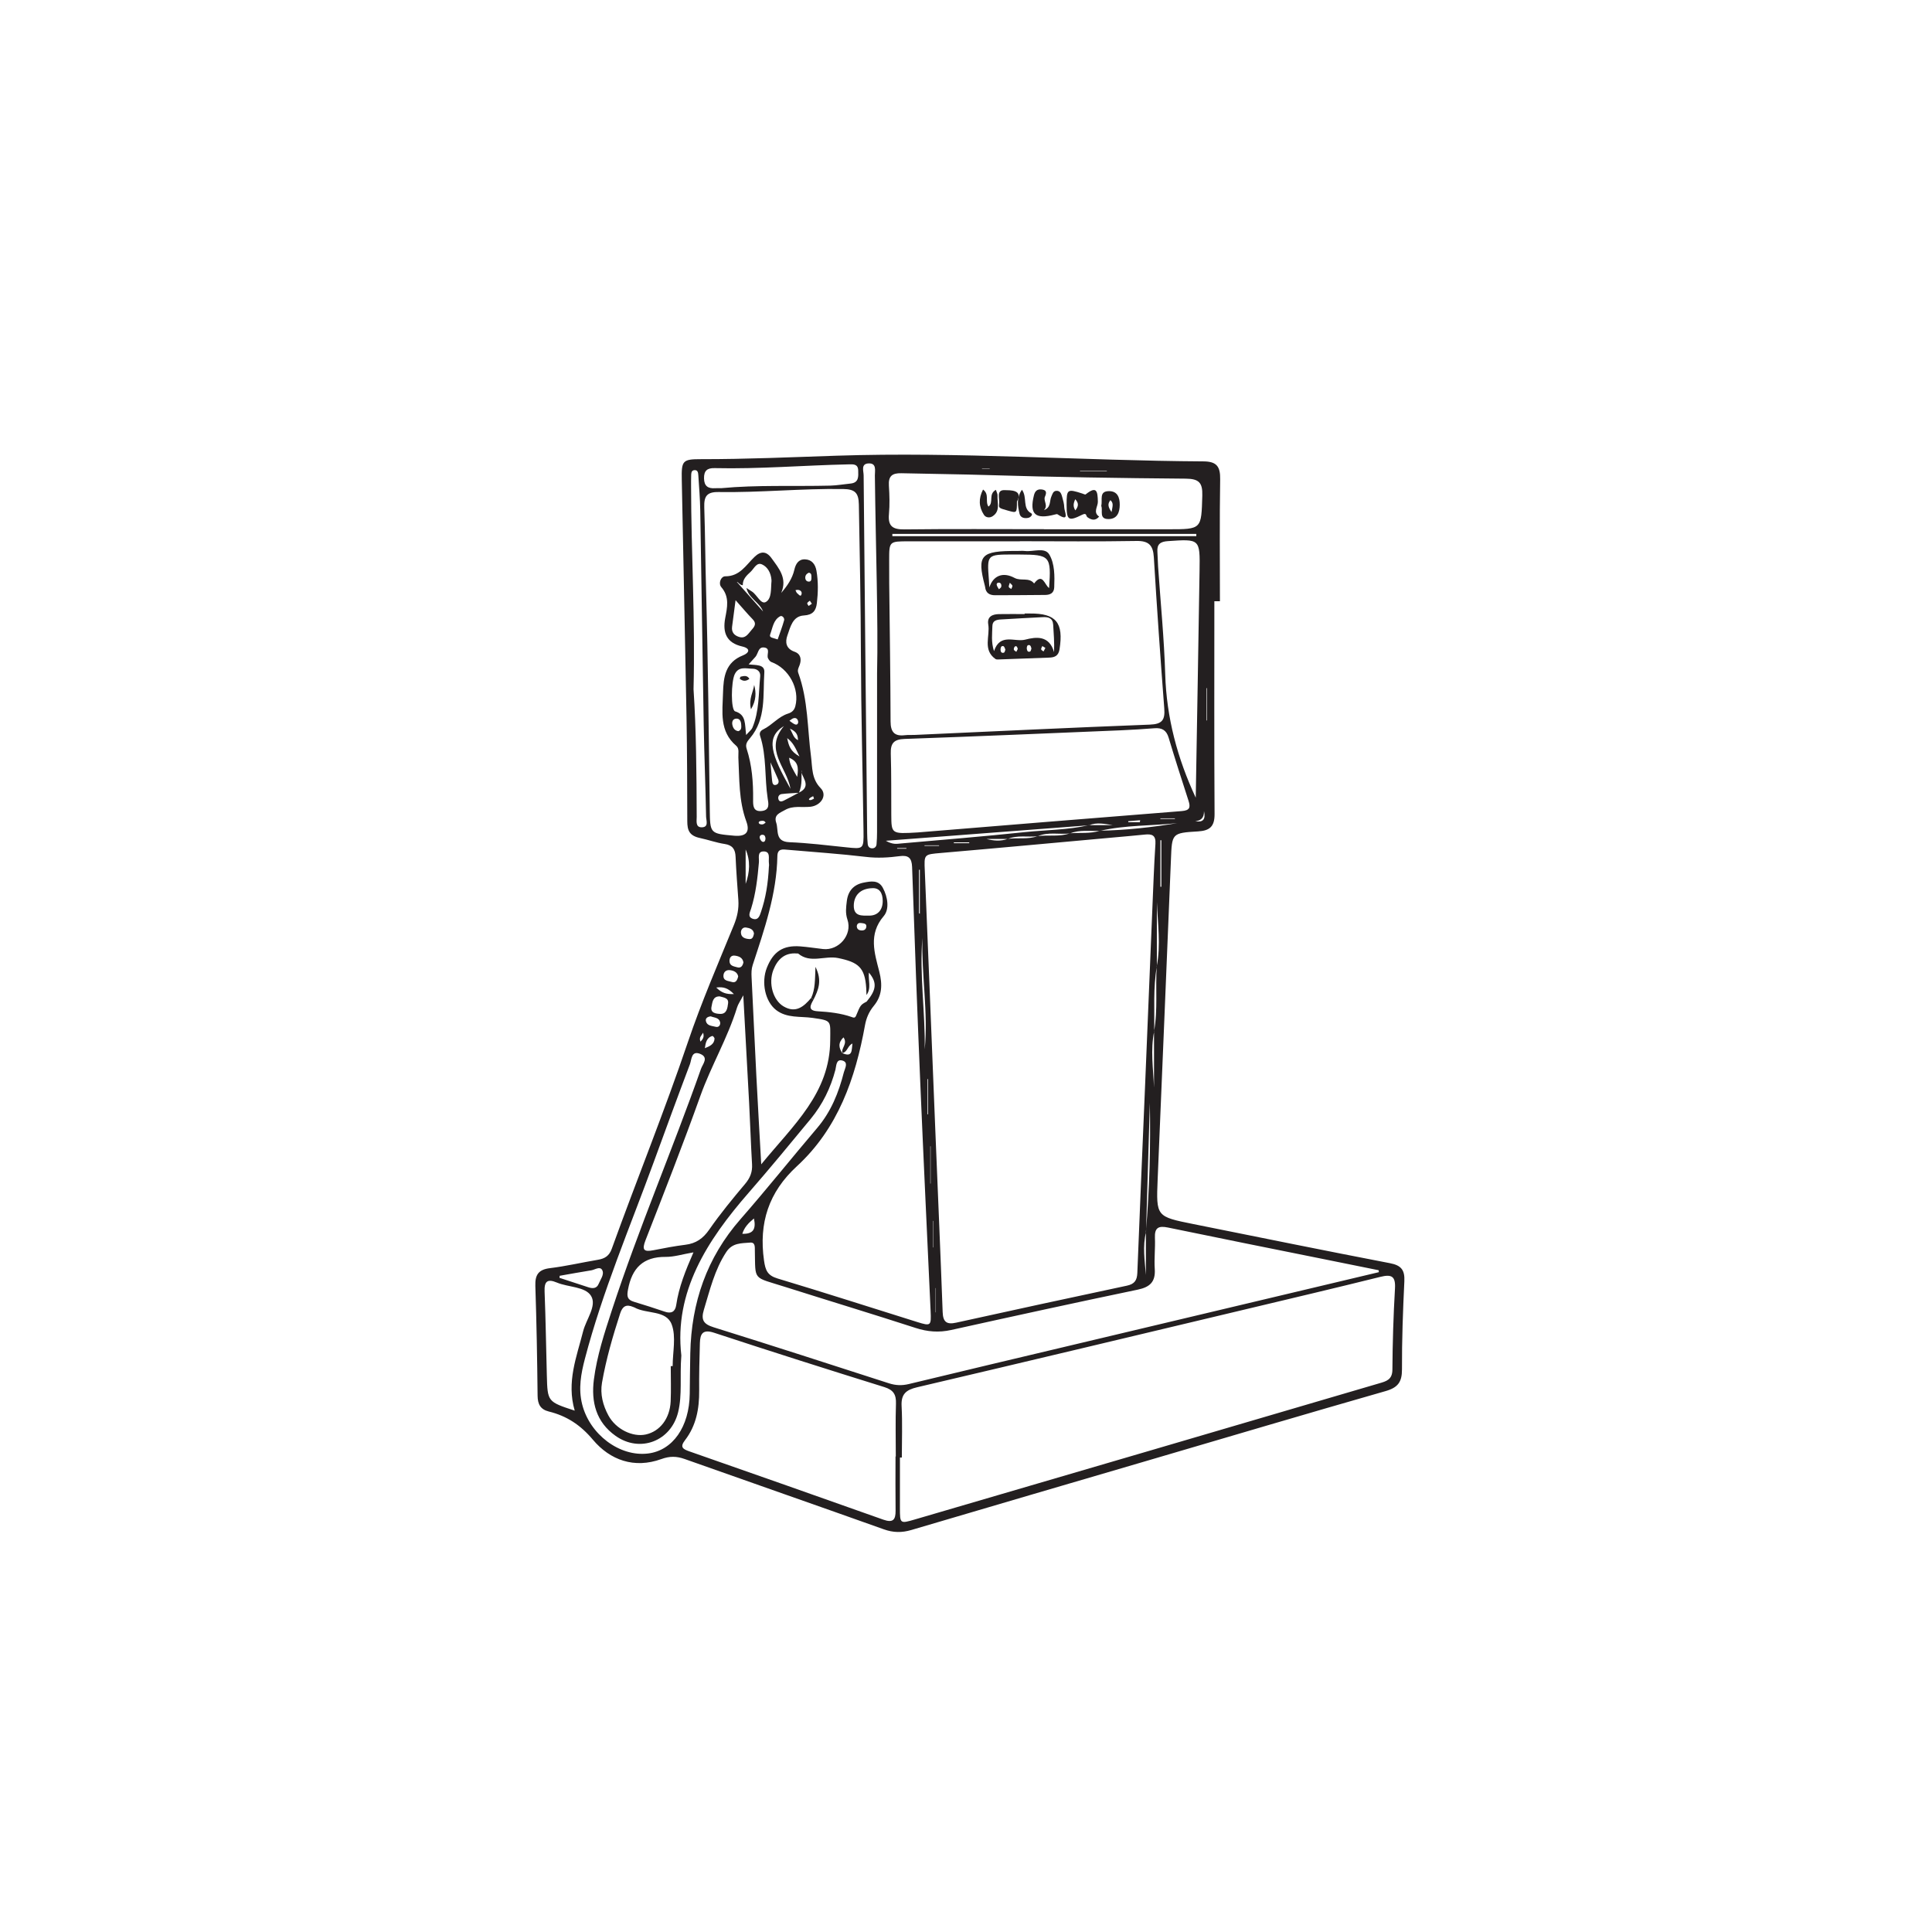 <?xml version="1.0" encoding="UTF-8"?>
<svg xmlns="http://www.w3.org/2000/svg" xmlns:xlink="http://www.w3.org/1999/xlink" width="360pt" height="360pt" viewBox="0 0 360 360" version="1.1">
<g id="surface1">
<path style=" stroke:none;fill-rule:evenodd;fill:rgb(13.73%,12.16%,12.549%);fill-opacity:1;" d="M 151.68 148.805 C 151.613 148.617 151.566 148.484 151.52 148.355 C 151.312 148.473 151.082 148.562 150.898 148.715 C 150.629 148.938 150.711 149.117 151.047 149.082 C 151.266 149.059 151.473 148.902 151.68 148.805 M 151.277 112.5 C 151.125 112.27 151.016 112.102 150.902 111.934 C 150.73 112.082 150.48 112.207 150.418 112.395 C 150.371 112.52 150.582 112.738 150.68 112.914 C 150.855 112.793 151.035 112.668 151.277 112.5 M 131.008 192.422 C 130.707 193.008 130.199 193.281 130.527 194.098 C 130.941 193.645 131.277 193.289 131.008 192.422 M 184.445 87.344 L 184.383 87.285 L 182.984 87.285 L 182.984 87.344 Z M 168.887 158.145 C 168.895 158.105 168.902 158.066 168.906 158.027 L 167.172 158.027 C 167.176 158.066 167.176 158.105 167.18 158.145 Z M 212.395 153.211 C 212.414 153.086 212.43 152.961 212.453 152.836 C 211.711 152.895 210.969 152.953 210.227 153.016 L 210.25 153.211 Z M 142.664 153.285 C 142.402 152.844 142.055 152.945 141.746 152.977 C 141.477 153.008 141.258 153.203 141.449 153.453 C 141.562 153.598 141.895 153.641 142.117 153.609 C 142.309 153.586 142.48 153.398 142.664 153.285 M 148.223 109.98 C 148.348 110.203 148.414 110.461 148.582 110.578 C 148.824 110.754 149.266 111.414 149.379 110.59 C 149.438 110.137 148.914 109.754 148.223 109.98 M 174.984 157.613 C 174.984 157.578 174.984 157.547 174.98 157.516 L 172.266 157.516 C 172.27 157.547 172.27 157.578 172.27 157.613 Z M 177.734 157.113 L 180.602 157.113 L 180.602 156.957 L 177.734 156.957 Z M 147.188 135.77 C 147.75 136.727 147.828 137.488 148.699 137.926 C 148.664 136.941 148.418 136.316 147.188 135.77 M 216.219 152.488 C 216.219 152.523 216.223 152.559 216.223 152.594 L 218.922 152.594 C 218.922 152.559 218.922 152.523 218.922 152.488 Z M 222.715 153.023 C 224.148 153.273 224.695 152.715 224.348 151.137 C 224.371 152.512 223.676 152.914 222.715 153.023 M 142.641 156.258 C 142.613 155.91 142.527 155.578 142.121 155.547 C 141.727 155.512 141.488 155.797 141.566 156.145 C 141.629 156.418 141.859 156.789 142.094 156.855 C 142.477 156.973 142.613 156.605 142.641 156.258 M 148.734 134.508 C 148.672 134.012 148.395 133.711 147.902 133.816 C 147.613 133.879 147.367 134.137 147.102 134.305 C 147.43 134.527 147.738 134.805 148.098 134.961 C 148.473 135.125 148.723 134.938 148.734 134.508 M 150.723 106.711 C 150.309 106.879 150.059 107.184 150.051 107.613 C 150.043 108.074 150.309 108.395 150.766 108.371 C 151.172 108.352 151.203 107.965 151.195 107.641 C 151.188 107.262 151.27 106.816 150.723 106.711 M 174.34 244.527 L 174.387 244.527 L 174.387 240.016 L 174.34 240.016 Z M 159.652 172.527 C 159.645 173.016 159.902 173.293 160.363 173.359 C 160.906 173.438 161.375 173.273 161.43 172.656 C 161.477 172.082 160.965 172.066 160.57 172.004 C 160.145 171.938 159.746 171.98 159.652 172.527 M 133.461 184.012 C 134.469 184.996 135.285 185.285 136.75 185.23 C 135.66 184.121 134.844 183.836 133.461 184.012 M 201.266 87.762 C 201.246 87.789 201.23 87.816 201.211 87.844 L 206.242 87.844 C 206.242 87.816 206.242 87.789 206.246 87.762 Z M 173.828 232.438 C 173.848 232.438 173.863 232.438 173.883 232.438 L 173.883 227.5 C 173.863 227.5 173.848 227.504 173.828 227.504 Z M 148.973 140.953 C 148.223 139.387 147.844 138.418 146.68 137.535 C 146.973 138.973 147.25 139.977 148.973 140.953 M 224.816 134.262 C 224.848 134.25 224.879 134.238 224.906 134.23 L 224.906 128.223 C 224.879 128.223 224.848 128.223 224.816 128.223 Z M 131.34 195.316 C 132.223 194.957 133.086 194.598 133.145 193.539 C 133.156 193.371 132.836 193.012 132.75 193.035 C 131.648 193.344 131.484 194.32 131.34 195.316 M 172.938 201.117 C 172.902 201.09 172.863 201.059 172.828 201.031 L 172.828 207.641 C 172.863 207.637 172.902 207.637 172.938 207.637 Z M 143.57 142.055 C 143.703 143.578 143.77 144.551 143.879 145.516 C 143.926 145.93 144.047 146.418 144.621 146.242 C 145.094 146.094 145.172 145.652 144.988 145.219 C 144.605 144.32 144.191 143.434 143.57 142.055 M 148.539 144.766 C 148.871 142.918 148.641 141.859 147.047 141.191 C 147.137 142.492 147.75 143.344 148.539 144.766 M 137.578 136.242 C 138.211 136.031 138.141 135.492 138.113 135.012 C 138.078 134.379 137.812 133.812 137.086 133.918 C 136.508 134 136.355 134.551 136.469 135.078 C 136.598 135.668 136.898 136.148 137.578 136.242 M 173.406 213.59 C 173.391 213.59 173.371 213.594 173.352 213.594 L 173.352 220.543 C 173.371 220.543 173.391 220.543 173.406 220.539 Z M 171.242 170.18 C 171.293 170.207 171.344 170.234 171.398 170.262 L 171.398 162.07 C 171.344 162.07 171.293 162.07 171.242 162.07 Z M 140.496 173.949 C 140.367 173.105 139.668 172.938 139.027 172.832 C 138.426 172.734 138.055 173.234 138.059 173.742 C 138.066 174.711 138.875 174.93 139.633 174.984 C 140.266 175.031 140.387 174.453 140.496 173.949 M 132.445 189.383 C 131.852 189.438 131.395 189.727 131.543 190.305 C 131.766 191.172 132.676 191.145 133.344 191.328 C 133.973 191.5 134.293 190.953 134.18 190.457 C 133.977 189.59 133.074 189.641 132.445 189.383 M 140.488 227.043 C 139.418 227.93 138.711 228.684 138.316 229.902 C 140.297 229.961 140.926 229.098 140.488 227.043 M 216.223 165.234 C 216.281 165.234 216.34 165.234 216.398 165.234 L 216.398 156.57 C 216.34 156.57 216.281 156.57 216.223 156.57 Z M 138.527 179.328 C 138.383 178.43 137.676 178.168 136.941 178.07 C 136.219 177.973 135.898 178.477 135.934 179.137 C 135.98 179.996 136.762 180.066 137.355 180.238 C 138.078 180.449 138.383 179.965 138.527 179.328 M 137.551 181.93 C 137.395 181.176 136.758 180.852 135.988 180.77 C 135.316 180.699 134.848 181.098 134.805 181.754 C 134.738 182.809 135.719 182.762 136.348 182.969 C 137.07 183.207 137.379 182.695 137.551 181.93 M 138.941 158.293 L 138.941 164.699 C 139.715 162.535 139.855 160.379 138.941 158.293 M 144.906 119.148 C 145.309 117.977 145.773 116.797 146.109 115.578 C 146.227 115.156 145.734 114.629 145.371 114.828 C 144.09 115.527 143.969 116.996 143.516 118.195 C 143.258 118.875 144.07 118.836 144.906 119.148 M 147.301 146.988 C 146.598 142.879 142.309 139.793 146.074 135.289 C 142.535 137.441 143.766 140.668 147.301 146.988 M 134.117 185.664 C 132.797 185.625 132.754 186.781 132.582 187.57 C 132.312 188.785 133.461 188.898 134.207 188.926 C 135.441 188.961 135.559 187.797 135.668 186.945 C 135.797 185.938 134.844 185.875 134.117 185.664 M 172.309 195.543 C 172.973 188.586 171.688 181.684 171.875 174.742 C 171.316 181.691 172.418 188.602 172.309 195.543 M 104.293 237.723 C 104.277 237.848 104.266 237.977 104.25 238.105 C 106.051 238.691 107.848 239.281 109.648 239.871 C 110.438 240.129 111.188 240.113 111.547 239.238 C 111.883 238.406 112.645 237.484 112.219 236.672 C 111.805 235.879 110.871 236.594 110.176 236.707 C 108.211 237.023 106.254 237.379 104.293 237.723 M 137.062 111.836 C 136.777 114 136.602 115.387 136.414 116.77 C 136.281 117.77 136.773 118.371 137.668 118.668 C 138.941 119.094 139.434 118.055 140.086 117.328 C 140.629 116.723 141.004 116.156 140.25 115.391 C 139.277 114.395 138.387 113.32 137.062 111.836 M 162.496 165.5 C 160.309 165.574 159.137 166.84 159.09 168.695 C 159.039 170.852 160.73 170.594 161.906 170.613 C 163.57 170.641 164.496 169.535 164.48 167.852 C 164.469 166.422 163.898 165.398 162.496 165.5 M 143.285 161.293 C 143.285 161.621 143.328 161.199 143.273 160.789 C 143.168 159.957 143.637 158.633 142.258 158.652 C 141.062 158.676 141.48 159.922 141.414 160.672 C 141.16 163.594 140.836 166.496 139.957 169.312 C 139.754 169.965 139.207 170.875 140.312 171.215 C 141.309 171.516 141.562 170.625 141.805 169.906 C 142.664 167.355 143.125 164.73 143.285 161.293 M 139.031 136.957 C 139.668 136.234 140.031 135.977 140.184 135.629 C 141.488 132.555 141.336 129.25 141.652 126.02 C 141.738 125.148 141.094 124.613 140.223 124.605 C 139.031 124.598 137.656 124.098 136.91 125.625 C 136.215 127.055 136.16 132.301 136.984 132.551 C 139.07 133.184 138.766 134.91 139.031 136.957 M 222.914 99.484 L 166.277 99.484 L 166.277 99.906 L 222.914 99.906 Z M 129.215 233.359 C 127.172 233.711 125.605 234.215 124.047 234.203 C 119.812 234.164 117.754 236.309 117.016 240.305 C 116.781 241.559 116.883 242.188 118.105 242.562 C 120.027 243.148 121.941 243.746 123.84 244.402 C 125.098 244.844 125.824 244.418 126.004 243.168 C 126.488 239.84 127.734 236.754 129.215 233.359 M 134.375 90.965 C 141.074 90.336 147.895 90.656 154.703 90.488 C 155.961 90.457 157.211 90.227 158.465 90.105 C 160.062 89.953 159.945 88.785 159.914 87.676 C 159.879 86.422 159 86.508 158.121 86.527 C 149.797 86.703 141.484 87.418 133.152 87.227 C 131.781 87.195 131.156 87.703 131.184 89.145 C 131.215 90.613 131.953 91.059 133.266 90.969 C 133.598 90.945 133.938 90.965 134.375 90.965 M 139.5 123.793 C 140.773 123.98 142.531 123.719 142.422 125.285 C 142.137 129.477 142.809 133.938 139.762 137.535 C 139.254 138.137 138.836 138.633 139.129 139.527 C 140.121 142.586 140.367 145.75 140.332 148.953 C 140.316 150.059 140.293 151.316 141.973 151.113 C 143.512 150.93 143.184 149.695 143.043 148.762 C 142.449 144.898 142.871 140.914 141.637 137.129 C 141.461 136.59 141.664 136.18 142.219 135.91 C 143.875 135.109 145.039 133.527 146.859 132.961 C 147.516 132.758 147.996 132.367 148.195 131.605 C 149.051 128.352 146.996 124.539 143.73 123.359 C 143.473 123.266 143.254 122.938 143.113 122.668 C 142.777 122.016 143.695 120.77 142.328 120.645 C 141.254 120.551 141.289 121.793 140.766 122.391 C 140.391 122.816 140.004 123.234 139.5 123.793 M 129.23 128.43 C 129.73 135.891 129.793 144.051 129.82 152.211 C 129.824 152.992 129.555 154.188 130.789 154.156 C 132.105 154.121 131.586 152.871 131.57 152.164 C 131.461 146.449 131.227 140.734 131.125 135.016 C 130.887 121.73 130.715 108.441 130.484 95.152 C 130.445 92.969 130.27 90.785 130.125 88.605 C 130.094 88.121 130.051 87.504 129.32 87.613 C 128.793 87.695 128.801 88.211 128.789 88.625 C 128.766 89.297 128.773 89.969 128.773 90.641 C 128.781 103.012 129.57 115.367 129.23 128.43 M 107.09 262.852 C 105.531 257.512 107.449 252.848 108.656 248.07 C 109.223 245.832 111.25 243.32 110.145 241.488 C 109.07 239.711 105.918 239.891 103.762 238.984 C 101.965 238.23 101.398 238.789 101.477 240.68 C 101.68 245.879 101.758 251.082 101.895 256.281 C 102.023 261.191 102.027 261.191 107.09 262.852 M 163.43 125.418 C 163.656 115.879 163.18 102.242 163.02 88.602 C 163.008 87.707 163.41 86.254 161.805 86.352 C 160.387 86.441 160.918 87.746 160.926 88.574 C 161.129 110.805 161.355 133.035 161.582 155.27 C 161.59 155.941 161.617 156.613 161.688 157.281 C 161.734 157.734 162.004 158.066 162.504 158.074 C 163 158.082 163.289 157.766 163.332 157.309 C 163.398 156.555 163.426 155.797 163.426 155.043 C 163.434 146.535 163.43 138.027 163.43 125.418 M 124.984 254.555 L 125.34 254.555 C 125.34 251.949 126.016 249.09 125.164 246.801 C 124.152 244.07 120.488 244.895 118.219 243.625 C 118.145 243.582 118.059 243.566 117.98 243.531 C 116.707 242.996 116.004 243.367 115.559 244.734 C 114.184 248.98 112.938 253.262 112.172 257.656 C 111.805 259.781 112.348 261.863 113.367 263.75 C 114.754 266.312 117.879 267.836 120.34 267.293 C 122.977 266.707 124.824 264.324 124.969 261.117 C 125.062 258.934 124.984 256.746 124.984 254.555 M 222.809 148.637 C 223.051 134.535 223.301 120.43 223.52 106.328 C 223.613 100.387 223.582 100.422 217.598 100.832 C 216.227 100.926 215.566 101.395 215.664 102.797 C 215.727 103.719 215.73 104.641 215.793 105.562 C 216.25 112.258 216.918 118.949 217.121 125.652 C 217.363 133.73 219.398 141.328 222.809 148.637 M 126.957 252.57 C 126.645 256.582 127.152 259.887 126.363 263.125 C 125.039 268.555 119.246 270.77 114.707 267.555 C 111.047 264.969 110.133 261.211 110.66 257.066 C 111.227 252.637 112.629 248.383 114.016 244.141 C 118.988 228.941 125.309 214.238 130.621 199.164 C 130.93 198.277 132.113 197.055 130.5 196.387 C 128.793 195.68 128.887 197.441 128.559 198.301 C 126.266 204.359 124.043 210.441 121.82 216.523 C 117.379 228.688 112.281 240.621 108.988 253.188 C 108.258 255.973 107.746 258.738 108.469 261.641 C 109.863 267.258 115.426 271.48 120.742 270.84 C 125.355 270.281 128.445 265.871 128.523 259.727 C 128.555 257.203 128.57 254.676 128.625 252.152 C 128.82 242.738 131.684 234.363 137.973 227.184 C 142.852 221.613 147.473 215.816 152.273 210.176 C 154.855 207.141 156.281 203.582 157.242 199.805 C 157.422 199.105 158.156 197.953 156.977 197.621 C 155.773 197.277 155.848 198.637 155.668 199.332 C 154.781 202.73 153.27 205.809 151.047 208.504 C 147.246 213.117 143.441 217.73 139.516 222.234 C 131.73 231.16 125.594 240.723 126.957 252.57 M 138.5 185.461 C 137.918 186.578 137.527 187.117 137.344 187.719 C 135.582 193.434 132.508 198.598 130.496 204.223 C 127.273 213.242 123.773 222.16 120.289 231.082 C 119.578 232.902 119.945 233.32 121.766 232.961 C 123.742 232.566 125.727 232.191 127.727 231.941 C 129.691 231.699 131.008 230.781 132.16 229.113 C 134.215 226.152 136.523 223.355 138.848 220.59 C 139.785 219.477 140.219 218.379 140.133 216.938 C 139.91 213.164 139.793 209.387 139.594 205.605 C 139.254 199.098 138.887 192.594 138.5 185.461 M 194.523 98.605 L 194.523 98.621 L 217.742 98.621 C 223.953 98.621 223.848 98.617 224.031 92.348 C 224.105 89.922 223.391 89.215 220.945 89.191 C 208.754 89.094 196.555 88.902 184.363 88.531 C 178.898 88.363 173.434 88.312 167.969 88.18 C 166.219 88.137 165.516 88.727 165.633 90.5 C 165.746 92.258 165.801 94.043 165.641 95.797 C 165.434 98.059 166.348 98.672 168.523 98.645 C 177.191 98.543 185.855 98.605 194.523 98.605 M 170.992 155.113 C 186.543 153.844 203.367 152.457 220.195 151.133 C 221.703 151.016 221.859 150.449 221.465 149.219 C 220.199 145.301 218.934 141.383 217.754 137.441 C 217.336 136.047 216.5 135.594 215.141 135.695 C 213.047 135.855 210.953 135.996 208.852 136.082 C 195.418 136.641 181.984 137.219 168.551 137.691 C 166.535 137.762 165.926 138.516 165.984 140.422 C 166.102 144.203 166.055 147.992 166.078 151.773 C 166.098 155.402 166.098 155.402 170.992 155.113 M 166.867 271.391 L 166.918 271.391 C 166.918 268.109 166.84 264.824 166.949 261.547 C 167.004 259.855 166.48 258.996 164.785 258.465 C 154.188 255.168 143.605 251.809 133.066 248.34 C 130.926 247.637 130.465 248.547 130.414 250.258 C 130.328 253.203 130.254 256.148 130.281 259.094 C 130.312 262.465 129.738 265.648 127.633 268.371 C 126.629 269.668 127.273 270.027 128.441 270.438 C 140.508 274.66 152.57 278.891 164.613 283.172 C 166.398 283.805 166.898 283.18 166.879 281.492 C 166.836 278.129 166.867 274.762 166.867 271.391 M 145.566 110.484 C 146.707 109.152 147.637 107.816 148.02 106.148 C 148.262 105.098 148.781 104.176 150.012 104.227 C 151.281 104.281 151.93 105.152 152.137 106.355 C 152.484 108.363 152.445 110.383 152.211 112.395 C 152.051 113.785 151.457 114.59 149.789 114.684 C 147.676 114.809 147.277 116.855 146.719 118.41 C 146.281 119.633 146.426 120.871 148.062 121.445 C 149.199 121.84 149.398 122.859 148.984 123.965 C 148.809 124.426 148.547 124.84 148.75 125.398 C 150.594 130.441 150.438 135.785 151.125 141.004 C 151.387 143.016 151.195 145.109 152.922 146.863 C 154.219 148.184 152.98 150.129 150.977 150.332 C 149.406 150.492 147.773 150.07 146.277 150.93 C 145.332 151.473 144.133 151.805 144.637 153.301 C 145.109 154.715 144.363 156.812 147.062 156.93 C 150.586 157.078 154.102 157.504 157.609 157.875 C 160.91 158.223 160.949 158.262 160.902 154.855 C 160.75 143.914 160.453 132.973 160.418 122.031 C 160.391 112.684 160.207 103.344 160.035 94 C 159.992 91.785 159.273 91.152 157.09 91.121 C 149.336 91.008 141.609 91.809 133.867 91.684 C 131.66 91.648 131.168 92.535 131.23 94.523 C 131.398 99.652 131.422 104.785 131.566 109.918 C 131.949 123.547 132.059 137.184 132.254 150.816 C 132.316 155.324 132.281 155.324 136.816 155.723 C 138.953 155.91 139.809 155.078 139.066 153.059 C 137.637 149.176 137.789 145.152 137.582 141.148 C 137.547 140.398 137.801 139.492 137.191 138.973 C 134.004 136.262 134.629 132.645 134.723 129.137 C 134.805 126.176 135.133 123.41 138.465 122.109 C 139.543 121.688 139.992 120.848 138.281 120.457 C 135.402 119.797 134.617 117.922 135.133 115.176 C 135.5 113.219 135.977 111.242 134.418 109.422 C 133.797 108.703 134.336 107.383 135.137 107.387 C 137.867 107.402 138.996 105.297 140.59 103.773 C 141.73 102.676 142.785 102.656 143.754 104 C 145.141 105.914 146.75 107.758 145.566 110.484 M 256.926 237.051 C 256.918 236.93 256.906 236.812 256.898 236.691 C 253.281 235.961 249.66 235.227 246.043 234.496 C 236.57 232.586 227.094 230.695 217.637 228.734 C 215.887 228.371 215.121 228.746 215.203 230.645 C 215.289 232.578 215.043 234.523 215.172 236.453 C 215.332 238.852 214.281 239.836 211.98 240.312 C 200.379 242.73 188.805 245.262 177.234 247.824 C 174.938 248.332 172.824 248.164 170.594 247.438 C 162.516 244.82 154.387 242.363 146.297 239.797 C 140.188 237.855 140.781 238.758 140.656 233.023 C 140.645 232.387 140.754 231.449 139.773 231.539 C 138.152 231.684 136.48 231.543 135.328 233.301 C 133.152 236.613 132.281 240.363 131.156 244.059 C 130.578 245.965 131.105 246.734 132.977 247.32 C 143.891 250.727 154.773 254.246 165.656 257.762 C 166.902 258.16 168.055 258.207 169.348 257.895 C 179.395 255.457 189.461 253.09 199.52 250.695 C 218.656 246.148 237.789 241.598 256.926 237.051 M 190.035 100.848 L 190.035 100.863 C 183.133 100.863 176.23 100.863 169.328 100.867 C 165.684 100.867 165.684 100.871 165.684 104.387 C 165.684 105.816 165.676 107.25 165.691 108.68 C 165.781 117.266 165.926 125.848 165.945 134.434 C 165.953 136.418 166.672 137.23 168.629 136.992 C 169.211 136.922 169.809 136.973 170.395 136.945 C 185.012 136.289 199.629 135.578 214.254 135.023 C 216.562 134.938 217.109 134.148 216.945 132.008 C 216.223 122.617 215.57 113.223 215 103.824 C 214.863 101.605 214.062 100.762 211.754 100.801 C 204.516 100.93 197.273 100.848 190.035 100.848 M 141.844 216.953 C 147.859 209.602 154.656 203.703 154.699 193.809 C 154.715 190.164 155.062 190.191 151.426 189.672 C 149.141 189.34 146.637 189.762 144.621 188.207 C 142.562 186.613 141.816 183.043 142.895 180.32 C 144.094 177.301 145.922 176.105 149.102 176.344 C 150.527 176.449 151.941 176.684 153.363 176.84 C 156.289 177.164 158.867 174.207 157.91 171.363 C 157.496 170.133 157.652 169.07 157.789 167.926 C 158.012 166.039 159.035 164.836 160.922 164.465 C 162.266 164.203 163.691 163.926 164.504 165.43 C 165.43 167.145 165.762 169.43 164.672 170.699 C 161.762 174.09 162.973 177.621 163.836 181.027 C 164.461 183.477 164.371 185.543 162.832 187.414 C 161.926 188.512 161.426 189.688 161.184 191.012 C 159.387 200.953 156.152 210.258 148.5 217.301 C 143.227 222.148 141.371 227.883 142.363 234.875 C 142.625 236.719 143.012 237.664 144.895 238.23 C 153.59 240.844 162.238 243.625 170.906 246.336 C 173.469 247.137 173.531 247.059 173.406 244.277 C 172.762 230.238 172.09 216.207 171.496 202.164 C 170.926 188.633 170.414 175.098 169.957 161.562 C 169.898 159.836 169.238 159.32 167.664 159.527 C 165.578 159.801 163.52 159.93 161.387 159.672 C 156.551 159.098 151.68 158.773 146.824 158.348 C 145.887 158.266 144.879 158.062 144.852 159.516 C 144.727 166.598 142.422 173.191 140.254 179.812 C 140.012 180.559 140.008 181.285 140.043 182.051 C 140.352 188.184 140.621 194.316 140.934 200.453 C 141.203 205.707 141.512 210.961 141.844 216.953 M 168.043 271.59 C 167.926 271.59 167.809 271.59 167.691 271.594 C 167.691 274.707 167.691 277.816 167.688 280.93 C 167.688 283.961 167.684 283.945 170.578 283.098 C 185.098 278.844 199.621 274.598 214.137 270.344 C 228.414 266.156 242.688 261.957 256.965 257.773 C 258.297 257.387 259.438 257.098 259.453 255.227 C 259.488 250.184 259.641 245.137 259.934 240.098 C 260.07 237.773 259.277 237.41 257.203 237.926 C 248.969 239.973 240.711 241.918 232.453 243.887 C 211.938 248.773 191.426 253.68 170.891 258.496 C 168.832 258.977 167.879 259.77 168 262.008 C 168.172 265.195 168.043 268.395 168.043 271.59 M 214.789 167.75 C 214.887 165.641 215.023 161.434 215.297 157.234 C 215.398 155.621 214.645 155.371 213.332 155.508 C 211.328 155.719 209.316 155.883 207.309 156.066 C 196.668 157.027 186.031 158.02 175.391 158.934 C 172.152 159.215 172.191 159.145 172.324 162.273 C 172.992 178.246 173.617 194.219 174.266 210.188 C 174.73 221.625 175.23 233.059 175.652 244.5 C 175.719 246.34 176.406 246.848 178.16 246.461 C 188.754 244.129 199.352 241.82 209.965 239.57 C 211.414 239.266 211.871 238.57 211.926 237.176 C 212.383 225.402 212.898 213.633 213.387 201.863 C 213.832 191.191 214.266 180.516 214.789 167.75 M 151.156 185.938 C 151.297 186.055 151.438 186.172 151.582 186.285 C 150.988 187.312 150.461 188.32 152.359 188.434 C 154.523 188.562 156.668 188.793 158.73 189.516 C 158.934 189.59 159.297 189.781 159.504 189.289 C 160.348 187.227 160.371 187.238 161.488 186.629 C 163.336 184.406 163.453 183.082 161.906 181.223 C 161.75 182.652 162.414 184.129 161.453 185.406 C 161.438 184.988 161.438 184.57 161.41 184.152 C 161.172 180.254 159.922 179.293 156.176 178.52 C 153.688 178.012 151.012 179.582 148.738 177.688 C 148.688 177.645 148.578 177.672 148.492 177.668 C 146.176 177.461 144.844 178.832 144.105 180.73 C 143.121 183.27 144.078 186.398 146 187.523 C 148.273 188.863 149.777 187.578 151.156 185.938 M 139.09 109.562 C 139.438 109.789 139.785 110.012 140.129 110.234 C 141.074 110.852 141.793 112.699 142.715 112.164 C 143.84 111.508 143.617 109.656 143.758 108.266 C 143.766 108.184 143.758 108.102 143.75 108.02 C 143.641 106.77 143.055 105.652 141.996 105.172 C 140.977 104.707 140.504 105.961 139.871 106.543 C 139.145 107.215 138.371 107.906 138.41 109.047 C 137.875 109.078 137.453 108.34 137.312 108.445 C 138.918 110.254 140.551 112.098 142.188 113.941 C 141.508 112.191 139.496 111.477 139.09 109.562 M 202.926 153.781 C 190.5 154.727 178.07 155.676 165.062 156.664 C 166.375 157.426 167.148 157.23 167.871 157.168 C 175.562 156.496 183.262 155.863 190.941 155.055 C 194.93 154.637 198.969 154.66 202.906 153.758 L 207.371 153.758 C 205.883 153.535 204.375 153.168 202.926 153.781 M 213.52 229.559 C 214.203 221.551 214.406 213.52 214.258 205.477 C 214.02 213.512 213.781 221.547 213.547 229.582 C 212.879 232.223 213.312 234.906 213.52 237.578 Z M 215.035 192.164 C 215.777 188.145 215.27 184.07 215.543 180.035 C 216.32 176.074 215.723 172.074 215.566 168.094 C 215.566 172.082 215.566 176.066 215.566 180.055 C 214.844 184.074 215.168 188.137 215.059 192.18 C 214.352 195.648 214.891 199.156 215.035 202.645 Z M 148.859 147.727 C 147.789 147.801 146.715 147.828 145.652 147.961 C 145.23 148.016 144.922 148.383 145.035 148.871 C 145.172 149.457 145.637 149.383 146.008 149.203 C 146.969 148.73 147.898 148.207 148.84 147.707 C 151.625 146.438 148.926 144.41 149.391 143.527 C 149.262 144.461 149.586 146.164 148.859 147.727 M 156.945 196.23 C 158.914 197.098 158.664 195.691 158.84 194.445 C 157.898 194.891 157.918 196.055 156.957 196.211 C 156.707 195.285 158.012 194.5 157.172 193.297 C 156.113 194.336 156.309 195.262 156.945 196.23 M 187.773 156.309 C 189.621 156.047 191.527 156.457 193.336 155.805 C 195.34 155.523 197.402 155.973 199.367 155.273 C 201.23 155.109 203.133 155.391 204.957 154.789 C 209.797 154.699 214.59 154.168 219.359 153.379 C 214.57 153.895 209.711 153.723 204.977 154.812 C 203.105 154.91 201.199 154.562 199.387 155.297 C 197.383 155.535 195.305 154.961 193.352 155.824 C 191.504 156.031 189.59 155.562 187.789 156.328 L 183.828 156.328 C 185.16 156.684 186.484 156.785 187.773 156.309 M 226.277 112.031 C 226.277 125.246 226.234 138.461 226.316 151.672 C 226.332 153.969 225.461 154.785 223.254 154.918 C 218.301 155.211 218.383 155.289 218.184 160.23 C 217.387 180.078 216.531 199.918 215.711 219.766 C 215.426 226.695 215.441 226.699 222.398 228.094 C 234.598 230.539 246.793 233.031 259.012 235.379 C 261.129 235.785 261.781 236.68 261.68 238.758 C 261.418 244.219 261.215 249.691 261.238 255.16 C 261.25 257.508 260.48 258.555 258.195 259.207 C 243.398 263.438 228.645 267.82 213.875 272.152 C 199.184 276.461 184.492 280.75 169.812 285.094 C 168.047 285.613 166.449 285.598 164.684 284.965 C 152.324 280.555 139.93 276.246 127.559 271.859 C 126.059 271.328 124.781 271.312 123.223 271.879 C 118.191 273.695 113.691 272.09 110.473 268.266 C 108.16 265.512 105.594 263.836 102.27 263.016 C 100.711 262.629 100.188 261.664 100.172 260.066 C 100.102 253.25 99.98 246.43 99.754 239.617 C 99.684 237.543 100.336 236.559 102.484 236.301 C 105.484 235.934 108.445 235.242 111.43 234.738 C 112.691 234.527 113.516 234.02 113.988 232.711 C 118.648 219.812 123.805 207.105 128.203 194.109 C 130.703 186.734 133.809 179.562 136.758 172.348 C 137.383 170.809 137.691 169.328 137.582 167.707 C 137.391 165.02 137.18 162.336 137.066 159.645 C 137.008 158.25 136.492 157.484 135.043 157.266 C 133.48 157.031 131.957 156.477 130.441 156.156 C 128.43 155.727 128.07 154.707 128.066 153.016 C 128.047 146.617 128.039 140.215 127.926 133.816 C 127.656 119.008 127.324 104.199 127.039 89.387 C 126.969 85.844 127.168 85.551 130.629 85.559 C 139.051 85.57 147.457 85.191 155.867 84.914 C 178.684 84.16 201.465 85.84 224.266 85.973 C 226.73 85.988 227.398 86.957 227.359 89.309 C 227.238 96.879 227.316 104.457 227.316 112.031 C 226.969 112.031 226.625 112.031 226.277 112.031 "/>
<path style=" stroke:none;fill-rule:evenodd;fill:rgb(13.73%,12.16%,12.549%);fill-opacity:1;" d="M 189.645 120.934 C 189.578 120.555 189.418 120.312 189.152 120.441 C 189 120.512 188.879 120.852 188.914 121.043 C 188.941 121.203 189.211 121.32 189.375 121.457 C 189.477 121.258 189.582 121.055 189.645 120.934 M 194.793 120.734 C 194.57 120.598 194.398 120.488 194.227 120.383 C 194.145 120.586 193.973 120.805 194.004 120.988 C 194.031 121.145 194.289 121.262 194.445 121.391 C 194.547 121.199 194.648 121.008 194.793 120.734 M 187.336 121.051 C 187.188 120.648 187.098 120.234 186.652 120.43 C 186.504 120.492 186.426 120.863 186.434 121.09 C 186.445 121.465 186.66 121.77 187.074 121.605 C 187.23 121.543 187.27 121.203 187.336 121.051 M 192.191 120.844 C 192.098 120.383 191.93 120.066 191.52 120.242 C 191.383 120.297 191.301 120.668 191.328 120.879 C 191.367 121.199 191.508 121.594 191.949 121.395 C 192.102 121.328 192.133 120.984 192.191 120.844 M 185.219 121.328 C 186.359 117.895 189.102 119.684 191.016 119.191 C 193.082 118.656 195.5 118.352 196.41 121.516 C 196.484 119.672 196.34 118.047 196.246 116.418 C 196.172 115.129 195.309 114.949 194.312 114.996 C 191.715 115.121 189.117 115.277 186.52 115.426 C 185.715 115.469 184.941 115.637 184.918 116.637 C 184.887 118.109 184.656 119.609 185.219 121.328 M 190.926 114.32 C 191.262 114.32 191.598 114.324 191.934 114.32 C 196.801 114.277 198.215 116.039 197.426 120.992 C 197.234 122.203 196.539 122.496 195.535 122.535 C 192.43 122.656 189.328 122.766 186.227 122.875 C 185.98 122.883 185.664 122.918 185.488 122.793 C 183.066 121.074 184.512 118.52 184.148 116.359 C 183.902 114.906 184.902 114.453 186.145 114.43 C 187.738 114.402 189.332 114.422 190.926 114.422 Z M 190.926 114.32 "/>
<path style=" stroke:none;fill-rule:evenodd;fill:rgb(13.73%,12.16%,12.549%);fill-opacity:1;" d="M 188.164 108.586 C 188.062 108.953 187.926 109.184 187.973 109.367 C 188.016 109.523 188.266 109.629 188.426 109.754 C 188.508 109.551 188.668 109.34 188.645 109.148 C 188.625 108.984 188.395 108.844 188.164 108.586 M 186.246 108.582 C 185.852 108.516 185.672 108.734 185.723 108.984 C 185.781 109.273 185.988 109.531 186.133 109.801 C 186.281 109.652 186.527 109.52 186.566 109.344 C 186.641 109.023 186.562 108.688 186.246 108.582 M 184.348 109.457 C 185.07 107.254 186.867 106.512 189.051 107.688 C 190.246 108.332 191.746 107.516 192.691 108.723 C 194.289 106.613 194.629 108.988 195.484 109.574 C 195.898 103.613 195.668 103.348 190.027 103.328 C 189.605 103.328 189.188 103.324 188.77 103.324 C 183.906 103.328 183.906 103.328 184.262 108.008 C 184.293 108.418 184.309 108.832 184.348 109.457 M 189.512 102.664 C 190.016 102.664 190.52 102.617 191.02 102.672 C 192.559 102.844 194.688 101.918 195.516 103.316 C 196.543 105.043 196.523 107.324 196.441 109.434 C 196.398 110.531 195.668 110.852 194.75 110.859 C 191.652 110.898 188.555 110.898 185.453 110.914 C 184.395 110.922 183.68 110.512 183.562 109.367 C 183.555 109.285 183.531 109.203 183.508 109.121 C 182.008 103.418 182.742 102.629 189.512 102.664 "/>
<path style=" stroke:none;fill-rule:evenodd;fill:rgb(13.73%,12.16%,12.549%);fill-opacity:1;" d="M 200.359 93.023 C 199.969 93.859 199.941 94.426 200.379 95.102 C 200.965 94.344 201.051 93.773 200.359 93.023 M 198.746 94.035 C 198.742 91.148 198.879 91.055 201.688 91.969 C 201.891 92.035 202.199 92.199 202.297 92.121 C 204.363 90.473 204.531 91.535 204.57 93.492 C 204.59 94.383 203.609 95.461 204.809 96.258 C 204.117 97.09 203.371 96.91 202.617 96.367 C 202.332 96.16 202.535 95.473 201.652 95.914 C 199.059 97.207 198.746 96.934 198.746 94.035 "/>
<path style=" stroke:none;fill-rule:evenodd;fill:rgb(13.73%,12.16%,12.549%);fill-opacity:1;" d="M 194.523 95.055 C 195.883 94.559 195.523 93.379 195.906 92.523 C 196.105 92.078 196.215 91.5 196.82 91.461 C 197.582 91.406 197.77 92.043 197.926 92.602 C 198.102 93.242 198.297 93.906 198.309 94.562 C 198.32 95.316 199.457 97.418 197.043 95.828 C 196.945 95.762 196.742 95.832 196.594 95.867 C 192.902 96.848 191.785 95.82 192.656 92.305 C 192.852 91.504 193.266 91.129 194.039 91.199 C 194.934 91.285 195.102 91.68 194.707 92.562 C 194.379 93.293 195.371 94.219 194.523 95.055 "/>
<path style=" stroke:none;fill-rule:evenodd;fill:rgb(13.73%,12.16%,12.549%);fill-opacity:1;" d="M 189.492 93.461 C 189.484 95.617 189.484 95.617 187.793 95.141 C 186.168 94.68 186.066 94.664 186.18 93.887 C 186.312 92.941 185.555 91.277 187.191 91.328 C 188.234 91.363 190.707 91.223 189.492 93.461 "/>
<path style=" stroke:none;fill-rule:evenodd;fill:rgb(13.73%,12.16%,12.549%);fill-opacity:1;" d="M 207.125 95.418 C 207.301 94.348 207.555 93.766 206.91 93.199 C 206.387 93.848 206.406 94.402 207.125 95.418 M 205.203 94.281 C 205.48 93.133 204.73 91.535 206.621 91.516 C 208.223 91.5 208.66 92.688 208.648 94.078 C 208.637 95.449 208.199 96.664 206.645 96.719 C 204.676 96.789 205.566 95.098 205.203 94.281 "/>
<path style=" stroke:none;fill-rule:evenodd;fill:rgb(13.73%,12.16%,12.549%);fill-opacity:1;" d="M 185.57 91.273 C 185.703 91.711 185.891 92.012 185.875 92.305 C 185.793 93.66 186.461 95.234 184.934 96.207 C 184.41 96.539 183.688 96.465 183.34 95.93 C 182.383 94.453 182.305 92.906 183.176 91.219 C 184.41 92.125 183.52 93.422 184.184 94.398 C 185.234 93.641 184.09 92.082 185.57 91.273 "/>
<path style=" stroke:none;fill-rule:evenodd;fill:rgb(13.73%,12.16%,12.549%);fill-opacity:1;" d="M 190.422 91.262 C 191.488 92.699 190.426 94.711 192.168 95.656 C 192.52 95.848 192.066 96.398 191.609 96.492 C 190.883 96.641 190.148 96.484 189.973 95.715 C 189.652 94.297 189.352 92.816 190.422 91.262 "/>
<path style=" stroke:none;fill-rule:evenodd;fill:rgb(13.73%,12.16%,12.549%);fill-opacity:1;" d="M 151.156 185.938 C 151.918 184.312 151.852 182.543 151.949 180.164 C 153.27 182.762 152.449 184.527 151.578 186.285 C 151.438 186.168 151.297 186.051 151.156 185.938 "/>
<path style=" stroke:none;fill-rule:evenodd;fill:rgb(13.73%,12.16%,12.549%);fill-opacity:1;" d="M 139.934 132.176 C 139.465 130.238 140.344 128.984 140.531 127.629 C 140.906 129.051 140.941 130.441 139.934 132.176 "/>
<path style=" stroke:none;fill-rule:evenodd;fill:rgb(13.73%,12.16%,12.549%);fill-opacity:1;" d="M 139.637 126.496 C 138.953 127.008 138.391 126.93 137.836 126.473 C 137.902 126.328 137.938 126.105 138.016 126.086 C 138.598 125.961 139.223 125.773 139.637 126.496 "/>
</g>
</svg>
